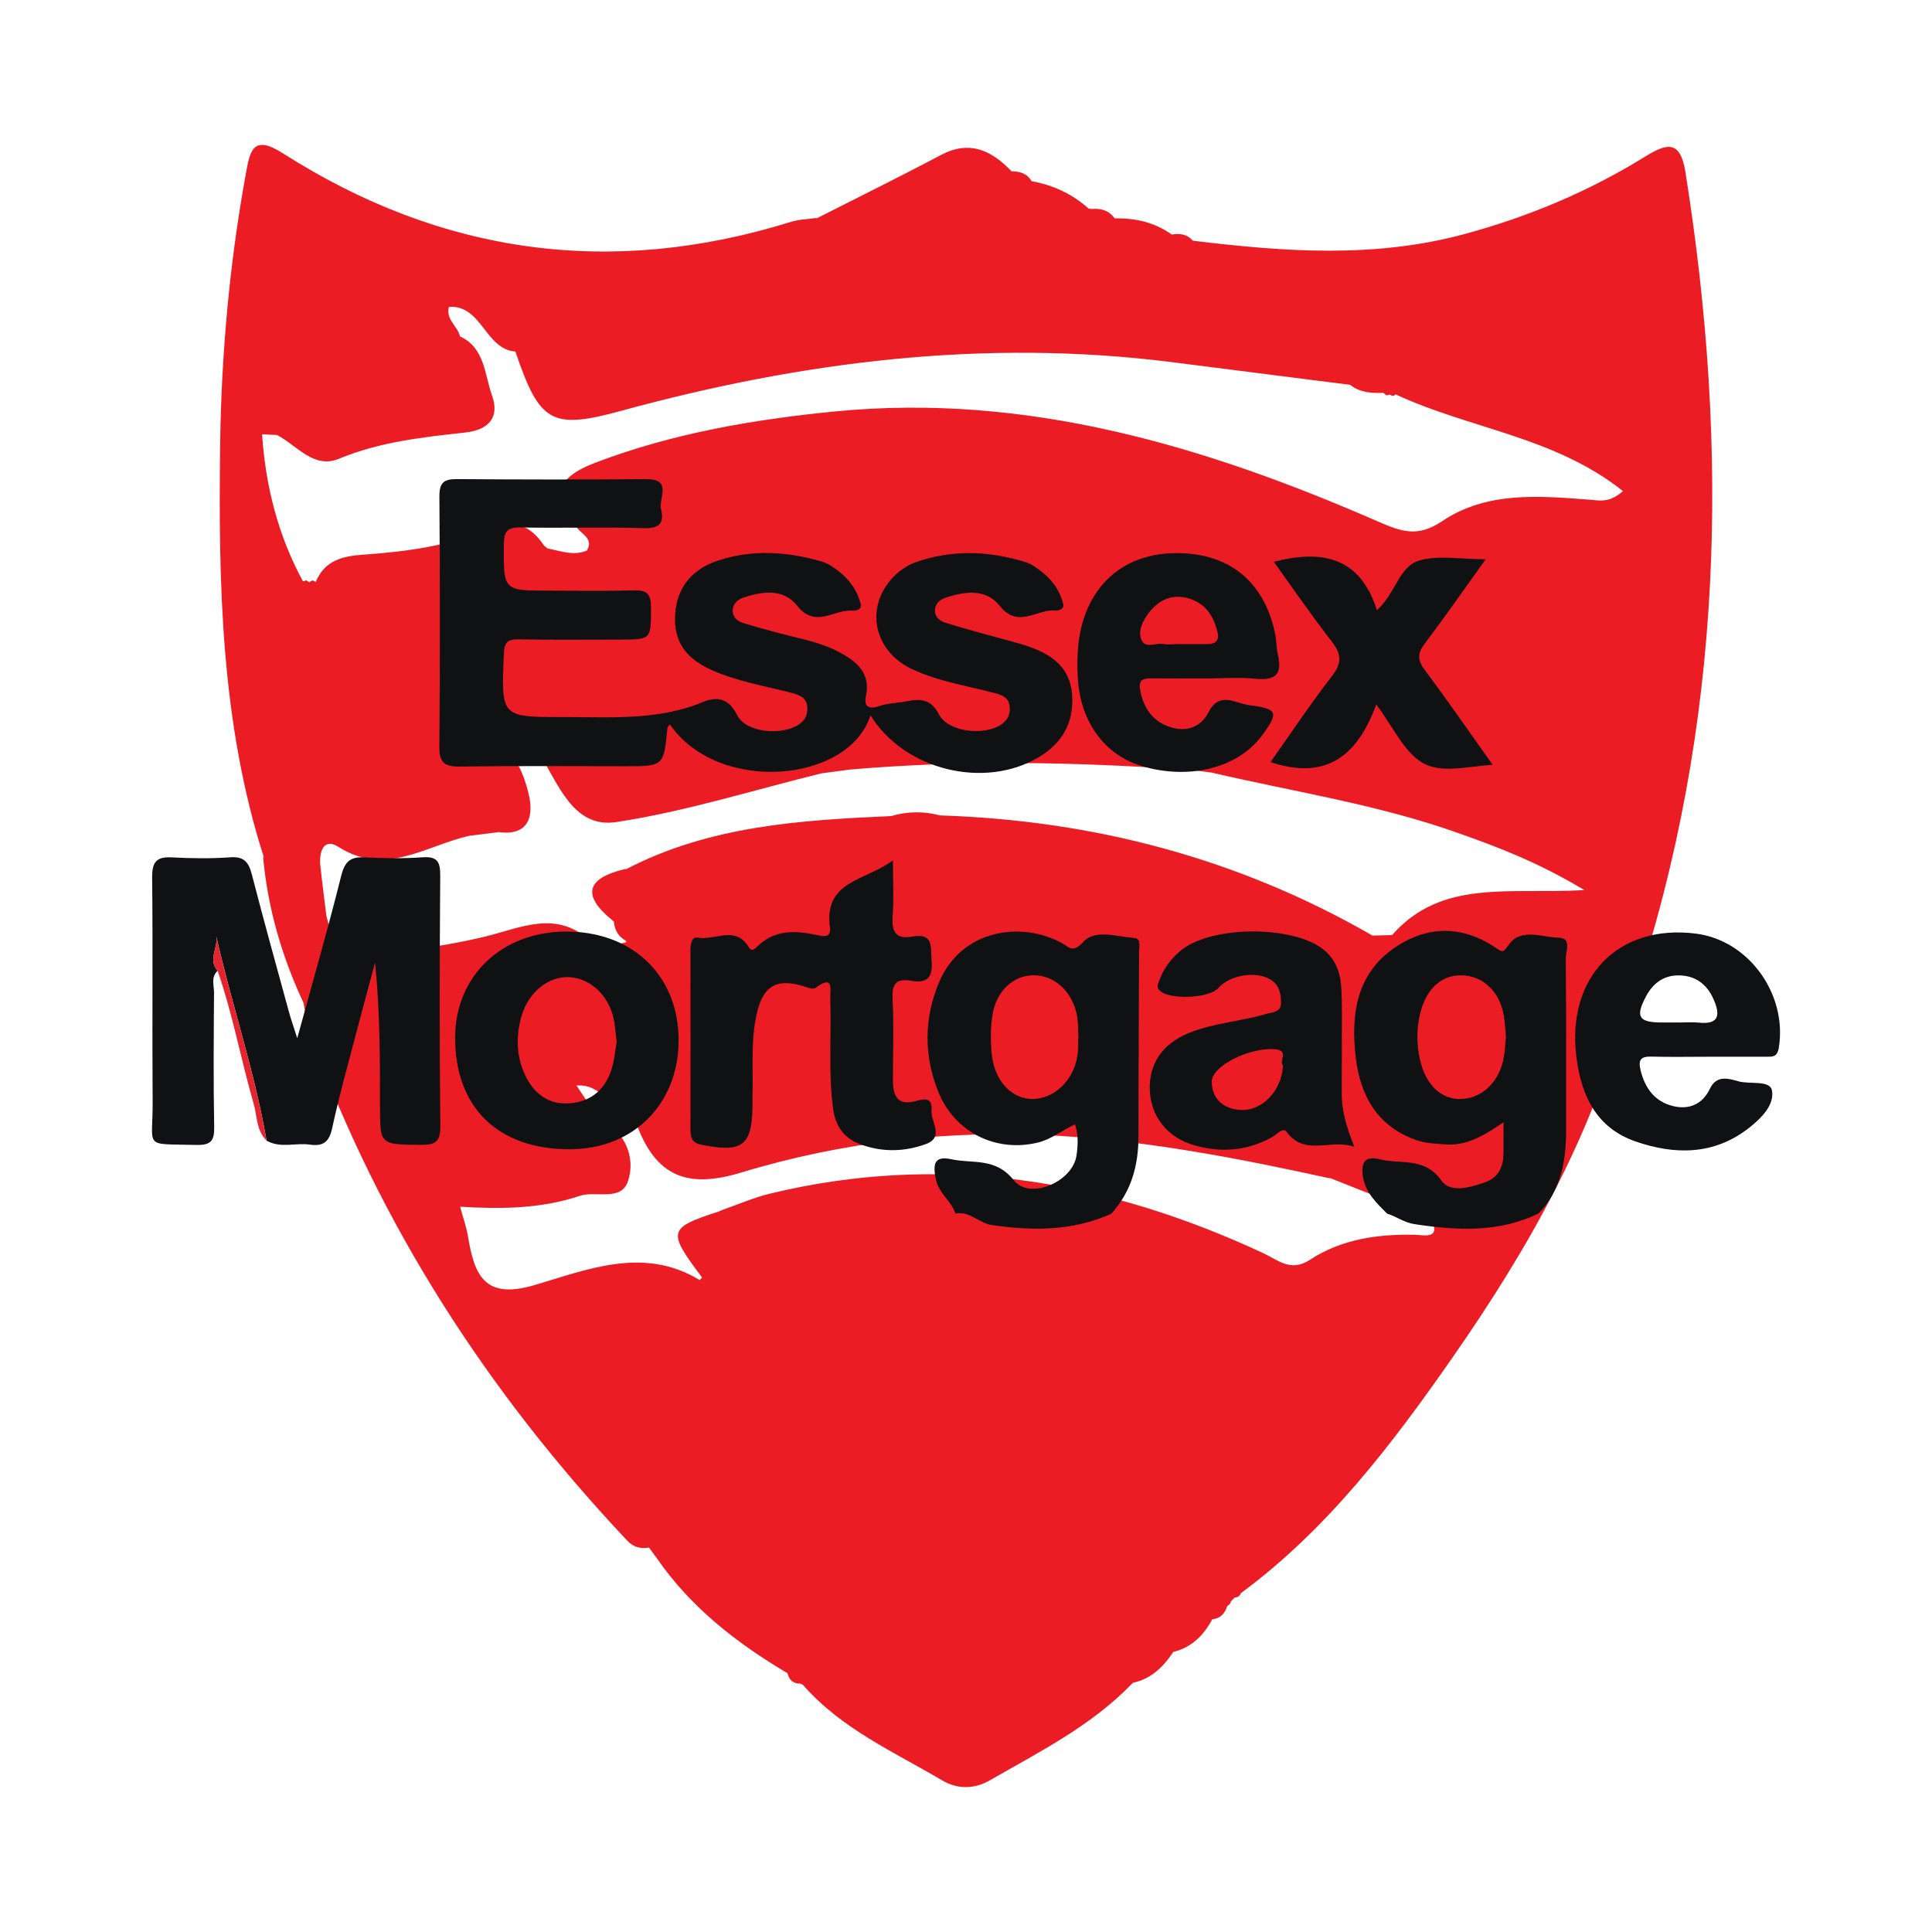 <?xml version="1.0" encoding="utf-8"?>
<!-- Generator: Adobe Illustrator 17.0.0, SVG Export Plug-In . SVG Version: 6.00 Build 0)  -->
<!DOCTYPE svg PUBLIC "-//W3C//DTD SVG 1.1//EN" "http://www.w3.org/Graphics/SVG/1.1/DTD/svg11.dtd">
<svg version="1.1" id="Layer_1" xmlns="http://www.w3.org/2000/svg" xmlns:xlink="http://www.w3.org/1999/xlink" x="0px" y="0px"
	 width="200px" height="200px" viewBox="0 0 200 200" enable-background="new 0 0 200 200" xml:space="preserve">

<g>
	<path fill="#EC1C24" d="M174.474,17.804c-0.544-3.416-2-2.935-4.226-1.559c-5.792,3.58-11.971,6.167-18.543,7.959
		c-9.4,2.564-18.782,1.86-28.22,0.713c-0.6-0.679-1.358-0.779-2.184-0.637c-1.752-1.25-3.72-1.707-5.821-1.672
		c0.001-0.001-0.108-0.02-0.108-0.02c-0.599-0.828-1.433-1.037-2.376-0.956c0-0.002-0.305-0.041-0.305-0.041
		c-1.704-1.533-3.695-2.431-5.908-2.841c-0.467-0.824-1.237-0.998-2.075-1.025c-2.088-2.185-4.359-3.242-7.32-1.672
		c-4.239,2.247-8.543,4.362-12.817,6.537c-0.001-0.003-0.132-0.018-0.132-0.018c-0.847,0.124-1.727,0.135-2.536,0.387
		c-18.594,5.793-36.167,3.406-52.648-7.106c-3.109-1.983-3.382-0.209-3.827,2.245c-1.681,9.274-2.523,18.675-2.64,28.051
		c-0.18,14.333,0.084,28.714,4.517,42.571c-0.002,0.001-0.064,0.054-0.064,0.054c0.489,5.283,1.948,10.28,4.182,15.049
		c0.206,1.038,0.284,2.125,0.64,3.106c7.238,19.958,18.479,37.268,32.834,52.522c0.713,0.757,1.41,0.885,2.292,0.756
		c0.258,0.353,0.516,0.705,0.775,1.058c3.549,5.148,8.313,8.836,13.557,11.946c0.173,0.7,0.591,1.092,1.329,1.075
		c0.001,0.001,0.27,0.129,0.27,0.129c3.984,4.557,9.394,6.922,14.408,9.887c1.596,0.943,3.342,0.914,4.932,0
		c5.188-2.983,10.576-5.668,14.825-10.111c0,0.003,0,0.005,0,0.008c1.876-0.4,3.146-1.636,4.178-3.198c0,0.002,0,0.003,0,0.005
		c1.872-0.46,3.129-1.696,4.032-3.378c0.843-0.077,1.303-0.611,1.558-1.391c0.205-0.09,0.331-0.248,0.378-0.472
		c0.131-0.134,0.264-0.265,0.399-0.399c0.304,0.006,0.508-0.14,0.613-0.433c8.951-6.599,15.653-15.4,21.96-24.46
		c7.838-11.26,14.622-23.164,18.043-36.766c-0.179-0.137-0.357-0.277-0.533-0.417l0,0c0.176,0.14,0.354,0.28,0.533,0.417
		c0.234-0.252,0.586-0.462,0.686-0.762C178.42,75.066,179.06,46.614,174.474,17.804z M30.864,90.023
		c-0.074,0.88,0.03,1.718,0.39,2.476C30.894,91.741,30.79,90.904,30.864,90.023z M128.956,78.749
		c-0.211-0.03-0.423-0.053-0.634-0.064C128.533,78.696,128.745,78.719,128.956,78.749z M45.943,72.872
		c0.035,0.286,0.104,0.541,0.202,0.77C46.047,73.413,45.978,73.157,45.943,72.872z M35.257,101.093
		c-0.91-0.21-1.939-0.652-2.608-0.395C33.318,100.441,34.347,100.882,35.257,101.093z M32.583,100.73
		c-0.032,0.015-0.064,0.028-0.094,0.047C32.519,100.758,32.551,100.745,32.583,100.73z M32.048,98.189
		c-0.113-0.006-0.218-0.028-0.317-0.063C31.829,98.161,31.935,98.183,32.048,98.189z M64.655,89.972
		c-3.926,0.95-4.499,2.693-1.196,5.354c-0.002,0.001,0.087,0.084,0.087,0.084c0.075,0.895,0.49,1.562,1.264,1.989
		c-0.001-0.001,0.009,0.147,0.009,0.147c-1.176,0.203-2.579,0.952-3.501,0.051c-3.601-3.513-7.334-1.557-11.119-0.639
		c-2.512,0.61-5.075,1.042-7.637,1.37c-1.744,0.224-3.497,0.193-4.32,2.218c-0.412,0.018-0.824,0.036-1.235,0.054
		c-0.885-1.23-1.769-2.461-2.653-3.691l0,0c-0.189-0.695-0.378-1.391-0.567-2.087c0,0,0,0,0,0c-0.21-1.732-0.441-3.462-0.623-5.197
		c-0.151-1.435,0.326-2.942,1.871-1.957c4.905,3.126,9.108-0.175,13.571-1.149c1.007-0.127,2.015-0.253,3.022-0.38
		c0.342-0.649,0.513-1.281,0.568-1.902c-0.055,0.621-0.226,1.253-0.568,1.902c3.088,0.41,3.657-1.613,3.101-3.932
		c-0.566-2.365-1.575-4.69-4.013-5.822c-0.299-0.297-0.598-0.593-0.897-0.89c-1.226-0.113-2.325-0.378-3.042-0.998
		c-0.179-0.155-0.335-0.332-0.462-0.535c0.128,0.202,0.283,0.38,0.462,0.535c0.717,0.62,1.816,0.885,3.042,0.998
		c-0.161-1.688,0.565-2.1,2.01-1.482l0.336,0.325c0,0,0.001,0,0.001,0c0.577,1.115,1.275,2.091,2.587,2.352
		c0.316,0.365,0.631,0.729,0.947,1.094c2.069,3.235,3.564,8.006,8.109,7.315c7.157-1.088,14.152-3.303,21.216-5.04
		c0.987-0.132,1.974-0.264,2.96-0.396c0.903-1.497,2.057-2.154,3.315-2.421c-1.258,0.267-2.412,0.924-3.314,2.421
		c11.811-1.014,23.62-0.802,35.428,0.065c0.663,0.082,1.327,0.163,1.99,0.245l0,0c8.508,1.985,17.169,3.291,25.463,6.231
		c4.15,1.471,8.247,2.995,13.15,5.938c-7.764,0.452-14.764-1.189-19.909,4.653c0.244,0.484,0.569,0.798,0.934,0.915
		c-0.365-0.116-0.69-0.431-0.934-0.914c-0.675,0.019-1.35,0.037-2.025,0.055c-13.91-8.015-28.896-11.926-44.773-12.441
		c-1.693-0.453-3.38-0.422-5.06,0.069c-9.397,0.423-18.765,1.001-27.396,5.479C64.851,89.957,64.655,89.972,64.655,89.972z
		 M52.065,82.406c0.083,0.402,0.138,0.807,0.149,1.216C52.203,83.213,52.148,82.808,52.065,82.406z M145.911,97.627
		c-0.201,0.099-0.399,0.142-0.59,0.135C145.512,97.769,145.711,97.725,145.911,97.627z M45.437,30.687
		c0.189-0.031,0.356-0.04,0.493-0.018C45.793,30.647,45.625,30.656,45.437,30.687L45.437,30.687z M46.292,30.842
		c-0.086-0.09-0.204-0.147-0.353-0.173C46.089,30.694,46.206,30.752,46.292,30.842z M24.531,37.296
		c-0.524,2.824-1.048,5.815,2.6,7.66c0.517,0.025,1.034,0.05,1.551,0.076c2.056,1.074,3.795,3.544,6.406,2.459
		c4.221-1.753,8.648-2.225,13.067-2.716c2.545-0.282,3.559-1.647,2.779-3.83c-0.772-2.16-0.738-4.958-3.328-6.123
		c0.004,0.001,0.009,0.002,0.013,0.003c-0.243-1.073-1.502-1.754-1.147-3.059c3.399-0.226,3.747,4.358,6.836,4.622c0,0,0,0,0,0
		l0.041-0.001c0,0,0.001,0,0.001,0c2.504,7.349,3.706,8.125,10.945,6.145c18.714-5.12,37.64-7.489,56.977-5.048
		c6.164,0.778,12.326,1.569,18.489,2.354c1.03,0.807,2.226,0.876,3.45,0.829c0,0,0,0,0,0c0.002,0.001,0.306,0.261,0.306,0.261
		l0.392-0.08c0.194,0.185,0.382,0.178,0.563-0.021c0.002-0.001,0.004-0.001,0.006-0.001c7.63,3.565,16.45,4.367,23.529,10.011
		c-1.424,1.269-2.452,0.966-3.455,0.89c-5.259-0.395-10.647-0.885-15.279,2.237c-2.48,1.671-4.174,1.094-6.586,0.04
		c-17.96-7.847-36.427-13.357-56.263-11.409c-8.45,0.83-16.796,2.261-24.825,5.313c-4.094,1.557-4.812,3.665-1.673,6.943
		c0.537,0.561,1.474,1.049,0.829,2.142c-1.398,0.588-2.726,0.035-4.068-0.212l-0.36-0.298c-0.001,0-0.001,0-0.002,0.001
		c-1.446-2.152-3.132-2.76-5.684-1.702c-4.128,1.711-8.559,2.33-12.982,2.633c-2.201,0.151-4.033,0.572-4.986,2.846l-0.016-0.014v0
		c0,0,0,0-0.001,0l0,0l0,0c-0.221-0.209-0.428-0.194-0.62,0.046l-0.313-0.211l-0.365,0.087c-2.567-4.73-3.868-9.833-4.227-15.213
		C23.482,43.112,24.007,40.121,24.531,37.296z M30.994,97.49c-0.133-0.202-0.248-0.437-0.351-0.692
		C30.745,97.052,30.861,97.288,30.994,97.49c0.133,0.202,0.284,0.371,0.458,0.492C31.278,97.86,31.127,97.692,30.994,97.49z
		 M48.444,127.995c-0.171-1.031-0.531-2.028-0.805-3.041c-2.335,2.144-3.645,1.984-4.693,0.719c1.047,1.265,2.358,1.425,4.693-0.72
		c0-0.001,0.007-0.033,0.007-0.033c4.175,0.25,8.326,0.232,12.365-1.124c1.701-0.571,4.334,0.649,5.025-1.596
		c0.752-2.446-0.322-4.82-2.627-6.293c0.001-0.001-0.364,0.28-0.364,0.28l0.355-0.295c-0.057-0.686-0.425-1.04-1.088-1.081
		c0.001-0.001-0.324,0.28-0.324,0.28l0.313-0.296c-0.51-0.758-1.019-1.515-1.627-2.419c2.639-0.208,3.461,2.41,5.395,2.982
		c0.28,0.348,0.559,0.696,0.839,1.044c1.995,5.348,5.204,6.685,10.792,4.987c10.655-3.238,21.672-4.453,32.837-3.81
		c9.515,0.548,18.83,2.366,28.12,4.4c-0.001-0.017-0.007-0.028-0.008-0.044c3.491,1.385,6.981,2.77,10.472,4.155
		c0,0-0.001,0.004-0.001,0.004c1.131,2.271-0.709,1.748-1.66,1.729c-3.856-0.079-7.601,0.451-10.882,2.607
		c-1.959,1.287-3.307-0.004-4.781-0.691c-16.397-7.646-33.338-10.467-51.084-6.175c-1.66,0.402-3.253,1.103-4.877,1.664
		c0,0-0.001,0-0.001,0l-0.431,0.184c-0.001,0-0.001,0.001-0.001,0.001c-5.262,1.72-5.34,2.03-1.728,6.824l-0.242,0.275
		c-5.779-3.516-11.607-1.099-17.083,0.517C50.174,134.555,49.12,132.057,48.444,127.995z"/>
	<g>
		<g>
			<path fill="#101112" d="M90.115,74.054c-2.276,7.054-15.831,8.161-20.768,0.929c-0.088,0.12-0.24,0.231-0.252,0.355
				c-0.385,3.984-0.383,3.983-4.356,3.983c-5.73-0.001-11.461-0.05-17.19,0.033c-1.587,0.023-2.079-0.459-2.066-2.056
				c0.068-8.635,0.063-17.271,0.003-25.906c-0.01-1.398,0.44-1.807,1.79-1.796c6.537,0.049,13.075,0.058,19.611,0.004
				c2.769-0.023,1.272,1.99,1.544,3.1c0.31,1.265-0.015,2.032-1.699,1.977c-4.273-0.138-8.555,0.01-12.83-0.076
				c-1.392-0.028-1.731,0.409-1.742,1.764c-0.037,4.782-0.094,4.781,4.754,4.777c2.905-0.002,5.813,0.059,8.715-0.032
				c1.385-0.043,1.765,0.426,1.762,1.789c-0.006,3.314,0.067,3.314-3.307,3.313c-3.47-0.001-6.942,0.041-10.411-0.025
				c-1.152-0.022-1.464,0.323-1.514,1.489c-0.281,6.554-0.317,6.562,6.131,6.551c4.877-0.008,9.781,0.394,14.481-1.556
				c1.315-0.545,2.625-0.511,3.522,1.33c0.891,1.828,4.527,2.175,6.343,1.033c0.702-0.441,0.975-1.043,0.936-1.819
				c-0.052-1.036-0.889-1.296-1.658-1.496c-2.805-0.727-5.687-1.188-8.348-2.407c-2.203-1.009-3.679-2.52-3.691-5.152
				c-0.013-2.95,1.435-5.139,4.477-6.14c3.557-1.171,7.155-0.924,10.715,0.105c0.382,0.11,0.754,0.302,1.087,0.523
				c1.457,0.965,2.568,2.227,2.963,3.961c0.104,0.457-0.496,0.639-0.871,0.605c-1.892-0.169-3.841,1.901-5.736-0.52
				c-1.395-1.783-3.596-1.503-5.608-0.808c-0.567,0.196-1.001,0.608-1.047,1.219c-0.057,0.753,0.45,1.202,1.109,1.398
				c1.542,0.459,3.094,0.888,4.654,1.282c1.799,0.454,3.627,0.836,5.27,1.728c1.77,0.961,3.258,2.118,2.755,4.531
				c-0.226,1.083,0.239,1.425,1.366,1.048c0.906-0.303,1.906-0.313,2.855-0.498c1.417-0.275,2.482-0.261,3.337,1.359
				c0.991,1.879,4.81,2.252,6.539,0.978c0.672-0.495,0.876-1.137,0.768-1.897c-0.125-0.88-0.874-1.113-1.571-1.295
				c-2.883-0.752-5.858-1.209-8.575-2.497c-3.648-1.729-4.736-5.792-2.434-8.877c0.796-1.067,1.858-1.838,3.091-2.25
				c3.718-1.242,7.455-1.075,11.169,0.08c0.305,0.095,0.602,0.245,0.87,0.42c1.464,0.955,2.601,2.188,3.007,3.932
				c0.116,0.497-0.452,0.682-0.807,0.65c-1.902-0.173-3.865,1.922-5.762-0.476c-1.419-1.794-3.579-1.523-5.596-0.852
				c-0.577,0.192-1.029,0.57-1.103,1.17c-0.092,0.751,0.415,1.216,1.066,1.421c1.457,0.458,2.935,0.853,4.405,1.27
				c1.472,0.417,2.974,0.749,4.411,1.263c2.327,0.833,4.117,2.208,4.307,4.944c0.2,2.875-1.032,5.003-3.45,6.447
				C101.935,81.728,93.646,79.755,90.115,74.054z"/>
			<path fill="#101112" d="M142.468,72.929c-2.021,5.568-5.395,7.816-10.95,5.962c2.104-2.97,4.137-6.024,6.376-8.917
				c1.047-1.352,0.969-2.274-0.036-3.567c-2.069-2.66-3.974-5.446-5.998-8.252c4.953-1.267,8.922-0.55,10.678,5.014
				c1.946-1.753,2.293-4.55,4.4-5.151c1.992-0.568,4.274-0.122,6.859-0.122c-2.216,3.085-4.2,5.944-6.298,8.718
				c-0.751,0.994-0.797,1.684-0.03,2.71c2.346,3.139,4.573,6.367,7.048,9.844c-2.693,0.19-5.399,0.923-7.304-0.226
				C145.327,77.803,144.257,75.309,142.468,72.929z"/>
			<path fill="#101112" d="M125.091,70.228c-1.935,0-3.87,0.013-5.804-0.006c-0.809-0.008-1.455,0.041-1.264,1.154
				c0.328,1.912,1.322,3.338,3.172,3.908c1.617,0.498,3.111,0.018,3.916-1.563c1.124-2.208,2.806-0.899,4.225-0.722
				c2.976,0.372,3.085,0.767,1.238,3.226c-2.467,3.285-7.495,4.537-12.37,3.08c-3.862-1.154-6.388-4.589-6.631-9.154
				c-0.073-1.362-0.063-2.756,0.145-4.1c0.825-5.34,4.46-8.616,9.61-8.784c5.732-0.186,9.543,2.795,10.682,8.382
				c0.144,0.707,0.114,1.452,0.282,2.151c0.504,2.1-0.378,2.668-2.368,2.461C128.33,70.095,126.704,70.228,125.091,70.228z
				 M121.886,66.675c1.041,0,2.082,0,3.122,0c0.799,0,1.226-0.355,1.036-1.189c-0.377-1.657-1.214-2.992-2.916-3.515
				c-1.737-0.534-3.157,0.086-4.221,1.499c-0.588,0.781-1.098,1.763-0.781,2.674c0.381,1.097,1.53,0.354,2.322,0.518
				C120.909,66.759,121.406,66.68,121.886,66.675z"/>
		</g>
		<g>
			<path fill="#101112" d="M22.526,100.494c-0.717,0.663-0.362,1.525-0.368,2.287c-0.037,4.601-0.072,9.204,0.014,13.804
				c0.026,1.421-0.247,1.979-1.827,1.939c-5.621-0.144-4.508,0.446-4.544-4.424c-0.058-7.75,0.032-15.501-0.05-23.25
				c-0.017-1.593,0.422-2.178,2.025-2.095c2.013,0.105,4.044,0.14,6.051-0.008c1.465-0.109,1.924,0.534,2.251,1.803
				c1.228,4.763,2.549,9.501,3.845,14.246c0.187,0.686,0.428,1.358,0.848,2.679c1.64-5.99,3.185-11.338,4.53-16.737
				c0.363-1.455,0.874-2.063,2.385-1.986c2.013,0.102,4.043,0.138,6.051-0.005c1.584-0.113,1.845,0.517,1.835,1.936
				c-0.062,8.638-0.084,17.277,0.011,25.914c0.019,1.716-0.626,1.933-2.081,1.918c-4.158-0.042-4.161,0.015-4.164-4.028
				c-0.003-4.911-0.001-9.822-0.511-14.835c-0.673,2.511-1.36,5.019-2.017,7.534c-0.835,3.197-1.733,6.382-2.426,9.611
				c-0.306,1.428-0.947,1.89-2.3,1.694c-1.489-0.217-3.058,0.413-4.488-0.415c-1.233-7.172-3.6-14.072-5.211-21.168
				C22.605,98.102,21.504,99.333,22.526,100.494z"/>
			<path fill="#101112" d="M159.293,125.606c-4.152,2.034-8.484,1.772-12.882,1.114c-1.065-0.159-1.851-0.796-2.814-1.081
				c-1.078-1.081-2.204-2.134-2.492-3.738c-0.243-1.357,0.059-2.329,1.709-1.899c2.167,0.564,4.664-0.28,6.41,2.223
				c0.919,1.317,3.027,0.687,4.566,0.143c1.394-0.493,1.852-1.676,1.852-3.074c0-0.881,0-1.761,0-3.114
				c-2.011,1.386-3.865,2.475-6.09,2.286c-0.958-0.081-1.958-0.108-2.853-0.414c-4.076-1.39-5.89-4.583-6.357-8.603
				c-0.516-4.433,0.056-8.674,4.108-11.396c3.372-2.266,6.968-2.263,10.41,0.073c0.757,0.514,0.753,0.46,1.385-0.406
				c1.213-1.662,3.403-0.692,5.146-0.646c1.333,0.035,0.688,1.417,0.695,2.165c0.059,5.884,0.03,11.769,0.038,17.654
				C162.129,120.108,161.638,123.157,159.293,125.606z M155.895,107.317c-0.078-0.751-0.101-1.563-0.254-2.35
				c-0.459-2.351-2.108-3.892-4.201-3.996c-2.1-0.104-3.697,1.261-4.369,3.73c-0.453,1.668-0.441,3.347-0.066,5.019
				c0.592,2.639,2.269,4.174,4.357,4.043c2.217-0.14,3.949-1.915,4.334-4.468C155.792,108.66,155.827,108.014,155.895,107.317z"/>
			<path fill="#101112" d="M115.03,125.655c-3.991,1.789-8.115,1.78-12.36,1.16c-1.372-0.2-2.307-1.496-3.769-1.184
				c-0.412-1.313-1.711-2.081-2.014-3.517c-0.315-1.489-0.26-2.521,1.604-2.109c2.193,0.484,4.564-0.217,6.443,2.164
				c1.658,2.102,6.116,0.173,6.505-2.554c0.146-1.021,0.215-2.07-0.152-3.223c-1.323,0.606-2.441,1.545-3.852,1.887
				c-4.312,1.047-8.586-1.042-10.284-5.21c-1.525-3.744-1.511-7.598,0.026-11.305c2.34-5.645,8.627-6.408,12.751-4.135
				c0.755,0.416,1.111,1.085,2.211-0.128c1.213-1.336,3.499-0.538,5.308-0.395c0.706,0.056,0.465,0.924,0.464,1.448
				c-0.011,6.372-0.064,12.744-0.059,19.116C117.853,120.682,117.091,123.389,115.03,125.655z M111.633,107.26
				c-0.044-0.651-0.004-1.473-0.169-2.252c-0.515-2.431-2.332-4.039-4.455-4.047c-2.101-0.007-3.897,1.634-4.278,4.162
				c-0.202,1.338-0.197,2.741-0.051,4.089c0.294,2.707,2.049,4.533,4.163,4.55c2.244,0.018,4.248-1.851,4.682-4.42
				C111.631,108.712,111.596,108.058,111.633,107.26z"/>
			<path fill="#101112" d="M92.439,89.06c0,2.353,0.095,4.051-0.028,5.733c-0.115,1.583,0.259,2.49,2.042,2.16
				c2.237-0.414,1.867,1.112,1.986,2.475c0.148,1.682-0.381,2.404-2.107,2.104c-1.389-0.242-2.016,0.172-1.934,1.776
				c0.145,2.816,0.039,5.646,0.038,8.469c-0.001,1.623,0.43,2.755,2.421,2.185c0.833-0.239,1.693-0.341,1.571,0.931
				c-0.116,1.2,1.375,2.821-0.574,3.538c-2.233,0.821-4.596,0.87-6.872-0.007c-1.644-0.633-2.498-1.859-2.739-3.648
				c-0.51-3.783-0.16-7.576-0.295-11.36c-0.032-0.898,0.442-2.618-1.531-1.146c-0.298,0.222-1.059-0.135-1.592-0.277
				c-2.433-0.647-3.761,0.101-4.413,2.655c-0.727,2.849-0.429,5.777-0.514,8.674c-0.009,0.322-0.001,0.645-0.001,0.968
				c0.002,4.311-1.002,5.081-5.309,4.208c-0.956-0.194-1.112-0.723-1.11-1.532c0.011-6.212,0.01-12.424-0.004-18.637
				c-0.001-0.619,0.145-1.382,0.75-1.268c1.762,0.333,3.91-1.31,5.3,0.999c0.329,0.547,0.686,0.097,0.935-0.143
				c1.722-1.651,3.768-1.599,5.899-1.171c0.69,0.139,1.717,0.46,1.558-0.718C85.255,91.14,89.55,91.221,92.439,89.06z"/>
			<path fill="#101112" d="M140.197,118.708c-2.537-0.834-5.105,1.032-7.003-1.531c-0.385-0.519-0.995,0.248-1.452,0.506
				c-2.609,1.476-5.361,1.681-8.182,0.853c-2.735-0.804-4.408-2.962-4.531-5.628c-0.127-2.753,1.268-4.838,4.03-5.969
				c2.559-1.048,5.345-1.192,7.972-1.968c0.654-0.193,1.582-0.156,1.58-1.145c-0.002-0.97-0.179-1.919-1.181-2.477
				c-1.51-0.842-4.154-0.398-5.311,0.935c-0.93,1.072-5.081,1.238-6.053,0.276c-0.385-0.381-0.198-0.682-0.059-1.064
				c0.455-1.248,1.228-2.272,2.234-3.103c3.127-2.582,11.537-2.621,14.715-0.137c1.328,1.039,1.808,2.46,1.896,4.017
				c0.104,1.85,0.05,3.709,0.054,5.564c0.003,1.775-0.007,3.55-0.012,5.324C138.889,114.943,139.375,116.635,140.197,118.708z
				 M132.816,110.286c-0.484-0.342,0.707-1.537-0.811-1.667c-2.622-0.224-6.584,1.716-6.565,3.369
				c0.019,1.68,1.077,2.679,2.678,2.891C130.481,115.192,132.672,113.059,132.816,110.286z"/>
			<path fill="#101112" d="M70.25,107.726c-0.016,6.581-4.699,11.247-11.29,11.248c-7.435,0-11.878-4.354-11.846-11.608
				c0.028-6.309,4.782-10.877,11.378-10.931C65.47,96.377,70.266,100.983,70.25,107.726z M63.836,107.892
				c-0.099-0.875-0.145-1.438-0.228-1.995c-0.395-2.652-2.364-4.629-4.713-4.744c-2.095-0.103-4.167,1.541-4.886,3.972
				c-0.613,2.073-0.576,4.177,0.339,6.141c0.83,1.783,2.24,3.01,4.329,2.96c2.234-0.053,3.824-1.223,4.561-3.331
				C63.604,109.848,63.682,108.701,63.836,107.892z"/>
			<path fill="#101112" d="M176.78,109.394c-1.934,0.001-3.87,0.039-5.802-0.014c-1.083-0.03-1.419,0.281-1.147,1.404
				c0.458,1.893,1.49,3.265,3.375,3.719c1.639,0.395,3.029-0.179,3.804-1.801c0.677-1.418,1.874-1.073,2.928-0.771
				c1.213,0.347,3.289-0.148,3.495,0.956c0.281,1.509-1.143,2.915-2.432,3.915c-3.608,2.798-7.669,2.757-11.703,1.357
				c-4.038-1.401-5.627-4.748-6.118-8.782c-1.004-8.246,4.335-13.752,12.388-12.728c5.48,0.697,9.486,6.294,8.569,11.833
				c-0.161,0.974-0.67,0.909-1.311,0.91C180.81,109.394,178.795,109.393,176.78,109.394z M173.904,105.848
				c0.644,0,1.295-0.06,1.931,0.011c2.274,0.255,2.204-0.966,1.531-2.464c-0.679-1.512-1.865-2.412-3.579-2.423
				c-1.623-0.01-2.716,0.863-3.436,2.249c-1.06,2.04-0.699,2.615,1.62,2.625C172.616,105.85,173.26,105.847,173.904,105.848z"/>
			<path fill="#E42530" d="M22.526,100.494c-1.021-1.16,0.079-2.392-0.143-3.586c1.611,7.096,3.978,13.995,5.211,21.168
				c-1.075-1.059-0.967-2.541-1.34-3.833C24.935,109.681,24.092,104.99,22.526,100.494z"/>
		</g>
	</g>
</g>
</svg>
